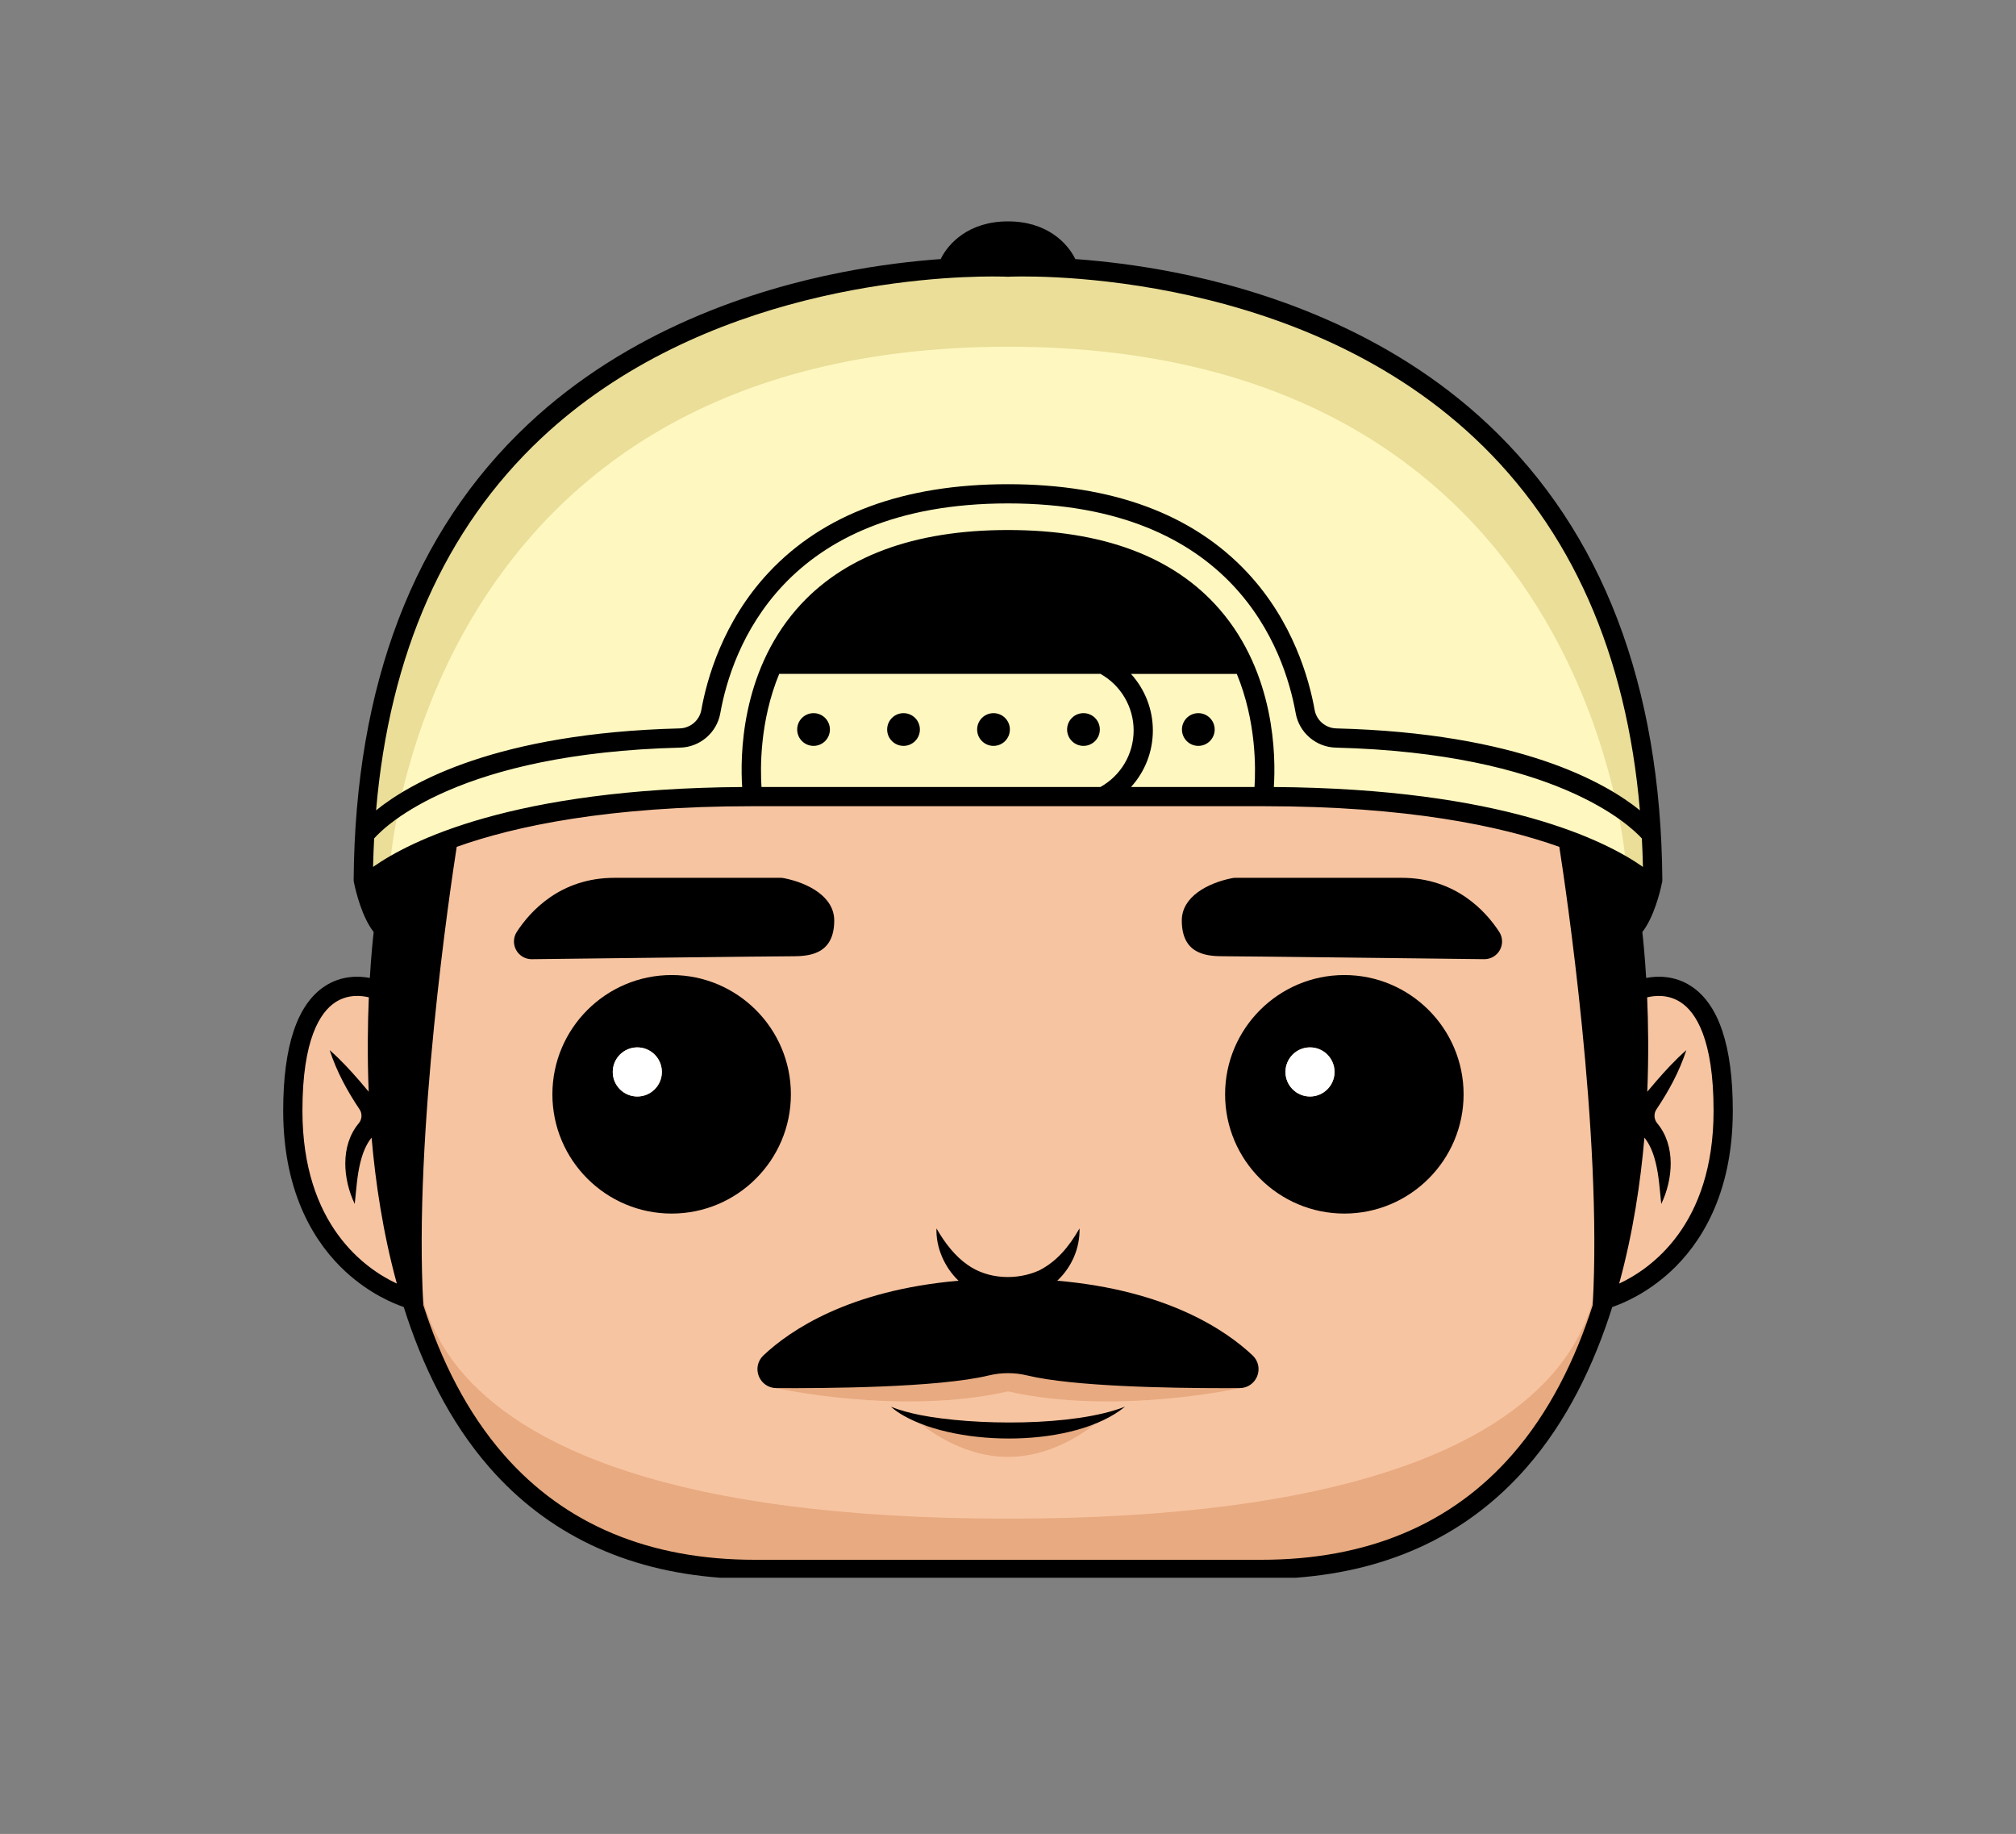 <?xml version="1.0" encoding="UTF-8"?>
<svg id="Color" xmlns="http://www.w3.org/2000/svg" version="1.1" viewBox="0 0 2532.2 2303.23">
  <rect x="0" y="0" width="2532.2" height="2303.23" fill="#808080" stroke="none"/>
  <!-- Generator: Adobe Illustrator 29.6.1, SVG Export Plug-In . SVG Version: 2.1.1 Build 9)  -->
  <defs>
    <style>
      .st0 {
        fill: #fff7c0;
      }

      .st1 {
        fill: #e8aa80;
      }

      .st2 {
        fill: #eade98;
      }

      .st3 {
        fill: #fff;
      }

      .st4 {
        fill: #f7c4a1;
      }
    </style>
  </defs>
  <path class="st0" d="M1605.43,1000.42c334.82,0,467.08,104.75,467.08,104.75l1.61-71.89c0-236.94-162.66-437.95-162.66-437.95,0,0-208.34-260.27-663.58-260.27s-637.4,267.07-706.02,379.58c-68.62,112.51-83.21,324.05-83.21,324.05,0,0-1.17,21.18,0,69.35,122.97-89.73,424.31-107.63,424.31-107.63h722.47Z"/>
  <g id="Skin">
    <path class="st4" d="M520.09,1631.68v-.04c100.21,364.1,412.44,339.34,412.44,339.34h639.34c320.65,0,413.63-228.73,440.83-339.5,113.4-36.98,172.83-153.21,148.26-292.46-24.61-139.49-111.73-94.14-111.73-94.14,0,0-18.56,133.56-29.43,254.1-11-247.08-39.55-401.77-43.65-441.99-96.51-41.39-287.58-53.72-287.58-53.72,0,0-90.87-2.85-599.71-2.85s-523.21,56.57-523.21,56.57c0,0-48.89,240.13-51.58,461.35-10.5-125.11-31.12-273.46-31.12-273.46,0,0-87.12-45.35-111.73,94.14-24.61,139.49,35.07,255.89,148.85,292.66Z"/>
  </g>
  <path class="st1" d="M1375.19,1788.18s-46.96,41.52-109.09,41.52-109.09-41.52-109.09-41.52l109.09,16.76,109.09-16.76Z"/>
  <path class="st1" d="M1557.13,1743.3s-156.41,34.72-291.03,4.11c-134.62,30.61-291.05-4.11-291.05-4.11l291.05-45.43,291.03,45.43Z"/>
  <path class="st1" d="M2009.71,1643.05c-126.79,350.9-400.85,327.93-400.85,327.93h-608.52c-272.61,0-353.42-95.16-432.33-219.46-78.93-124.33-38.35-219.68-38.35-219.68,0,0-119.09,375.4,736.44,375.4s736.44-375.4,736.44-375.4c0,0,31.2,47.54,7.17,111.21Z"/>
  <path class="st2" d="M2042.48,1088.75s-38.94-653.29-776.38-653.29-776.38,653.29-776.38,653.29c0,0-28.06,53.27-26.41-30.35,1.63-83.6,13.29-697.13,764.03-723.15,750.72-26.03,824.06,556.87,832.48,601.5,8.41,44.6,33.97,224.96-17.34,152Z"/>
  <g id="Outlines_x2B_Shoes">
    <path d="M1360.9,895.63c-11.35,0-20.56,9.2-20.56,20.55s9.2,20.56,20.56,20.56,20.55-9.2,20.55-20.56-9.2-20.55-20.55-20.55Z"/>
    <path d="M1247.89,895.63c-11.35,0-20.55,9.2-20.55,20.55s9.2,20.56,20.55,20.56,20.56-9.2,20.56-20.56-9.2-20.55-20.56-20.55Z"/>
    <path d="M1134.87,895.63c-11.35,0-20.55,9.2-20.55,20.55s9.2,20.56,20.55,20.56,20.56-9.2,20.56-20.56-9.2-20.55-20.56-20.55Z"/>
    <path d="M1021.86,895.63c-11.35,0-20.56,9.2-20.56,20.55s9.2,20.56,20.56,20.56,20.55-9.2,20.55-20.56-9.2-20.55-20.55-20.55Z"/>
    <path d="M1505.15,895.63c-11.35,0-20.56,9.2-20.56,20.55s9.2,20.56,20.56,20.56,20.55-9.2,20.55-20.56-9.2-20.55-20.55-20.55Z"/>
    <path d="M843.63,1224.54c-82.61,0-149.8,67.19-149.8,149.8s67.19,149.77,149.8,149.77,149.77-67.19,149.77-149.77-67.19-149.8-149.77-149.8ZM800.48,1377.06c-17.02,0-30.82-13.8-30.82-30.82s13.8-30.85,30.82-30.85,30.85,13.8,30.85,30.85-13.8,30.82-30.85,30.82Z"/>
    <path class="st3" d="M831.33,1346.25c0,17.02-13.8,30.82-30.85,30.82s-30.82-13.8-30.82-30.82,13.8-30.85,30.82-30.85,30.85,13.8,30.85,30.85Z"/>
    <path d="M1047.84,1156.02c0-29.9-32.62-47.07-63.13-53.16-1.4-.28-2.86-.42-4.33-.42h-208.69c-68.22,0-106.06,42.5-122.54,67.83-4.49,6.9-4.81,15.65-.85,22.86,3.92,7.12,11.36,11.51,19.48,11.51h.28c71.1-.86,304.56-3.67,324.65-3.67s55.14,0,55.14-44.93Z"/>
    <path d="M1688.58,1224.54c-82.58,0-149.8,67.19-149.8,149.8s67.22,149.77,149.8,149.77,149.77-67.19,149.77-149.77-67.19-149.8-149.77-149.8ZM1645.43,1377.06c-17.02,0-30.82-13.8-30.82-30.82s13.8-30.85,30.82-30.85,30.82,13.8,30.82,30.85-13.8,30.82-30.82,30.82Z"/>
    <path class="st3" d="M1676.24,1346.25c0,17.02-13.8,30.82-30.82,30.82s-30.82-13.8-30.82-30.82,13.8-30.85,30.82-30.85,30.82,13.8,30.82,30.85Z"/>
    <path d="M1539.51,1200.95c20.08,0,253.57,2.81,324.65,3.67h.28c8.12,0,15.56-4.39,19.48-11.51,3.96-7.2,3.64-15.96-.85-22.85-16.49-25.33-54.33-67.83-122.54-67.83h-208.69c-1.47,0-2.92.14-4.31.42-30.53,6.09-63.14,23.26-63.14,53.17,0,44.93,34.52,44.93,55.14,44.93Z"/>
    <path d="M1203.98,1608.44c-137.78,11.95-211.64,62.26-245.14,93.83-7.09,6.68-9.36,16.86-5.79,25.93,3.58,9.11,12.22,15.04,22.01,15.1,58.99.35,203.12-.45,266.82-15.89,15.85-3.84,32.6-3.84,48.44,0,57.41,13.91,180.12,15.95,246.99,15.95,7.33,0,14-.03,19.83-.06,9.78-.06,18.42-5.99,22.01-15.1,3.57-9.08,1.3-19.25-5.79-25.93-33.52-31.59-107.44-81.94-245.38-93.85,17.76-16.65,28.6-40.54,27.95-65.67-13.51,23.5-28.66,41.44-50.59,52.73-28.39,12.74-64.5,11.26-90.16-7.08-15.26-10.65-28.12-26.75-38.92-45.65-.87,23.39,9.76,48.55,27.71,65.69Z"/>
    <path d="M1155.18,1777c-4.61-.89-13.67-3.05-18.2-4.33-6.05-1.66-12.04-3.56-17.92-6.09,4.68,4.43,10.16,8,15.75,11.22,69.44,39.75,215.19,40.53,278.33-11.22-63.99,25.21-190.2,23.87-257.96,10.42Z"/>
    <path d="M1627.89,1981.43c119.55-8.92,216.79-55.35,289.43-138.35,50.77-58,84.9-129.16,107.78-201.63,12.82-4.34,42.98-16.67,73.18-44.52,35.68-32.92,78.2-94.69,78.2-202.04,0-81.29-17.7-133.96-52.59-156.54-20.59-13.36-42.06-12.84-56.22-10.17-1.69-28.23-3.79-48.48-4.84-57.66,14.68-18.66,22.39-50.96,24.44-60.66.47-1.54.73-3.15.71-4.79-1.84-244.85-75.53-437.38-219.04-572.26-126.02-118.44-283.39-169.06-393.21-190.65-47.9-9.44-90.73-14.32-125.08-16.8-9.61-19.8-35.42-47.34-84.56-47.34s-74.95,27.54-84.56,47.34c-34.35,2.48-77.18,7.36-125.1,16.8-109.79,21.6-267.17,72.21-393.19,190.65-143.5,134.88-217.19,327.42-219.03,572.26-.02,1.65.24,3.25.71,4.79,2.05,9.7,9.76,41.99,24.44,60.66-1.05,9.18-3.15,29.45-4.84,57.66-14.17-2.68-35.64-3.17-56.22,10.17-34.89,22.58-52.59,75.25-52.59,156.54,0,107.36,42.53,169.12,78.21,202.04,30.2,27.84,60.36,40.17,73.18,44.52,22.88,72.47,57.02,143.63,107.78,201.63,72.64,83,169.87,129.42,289.43,138.35h723.58ZM531.74,1639.31c-12.39-214.93,34.2-526.31,41.91-575.77,73.69-26.26,191.08-51.05,371.81-51.05h641.31c180.72,0,298.12,24.78,371.81,51.05,7.71,49.46,54.3,360.85,41.91,575.77-22.17,68.85-54.53,134.45-101.36,187.91-76.49,87.39-182.41,131.69-314.81,131.69h-636.38c-132.4,0-238.32-44.3-314.81-131.69-46.83-53.46-79.19-119.06-101.36-187.91ZM421.19,1258.75c15.73-10.29,32.62-8.52,42.08-6.21-1.41,33.09-1.99,73.69-.17,118.51-3.68-4.41-7.43-8.77-11.21-13.23-11.71-13.48-23.84-26.8-37.84-39,8.82,26.97,22,51.17,37.6,74.46,1.16,1.78,1.99,3.81,2.23,5.91.64,4.26-.71,8.48-3.49,11.79-23.33,28.27-19.54,70.37-4.82,101.06,1.91-17.7,2.87-35.31,7.06-52.14,2.93-11.66,6.89-22.19,14.11-31.18,4.77,55.5,14.15,119.3,31.7,183.31-39.06-18.21-118.57-73-118.57-217.15,0-90.13,22.47-123.77,41.33-136.14ZM679.65,550.53c202.32-190.27,491.81-203.32,567.25-203.32,11.54,0,18.08.3,18.53.32l.66.04.66-.04c3.49-.19,352.57-16.33,585.79,203,120.95,113.75,190.44,270.64,207.26,467.15-43.21-34.99-151.64-97.06-381.39-102.9-13.4-.34-24.83-10.1-27.16-23.24-6.76-37.9-26.75-110.74-84.54-172.5-68.87-73.63-170.02-110.95-300.62-110.95s-231.75,37.33-300.62,110.95c-57.79,61.77-77.78,134.6-84.54,172.5-2.33,13.14-13.76,22.9-27.16,23.24-229.76,5.84-338.18,67.91-381.39,102.9,16.82-196.5,86.32-353.4,207.26-467.15ZM469.95,1052.94c14.62-16.42,107.55-106.99,384.45-114.01,24.81-.64,45.95-18.77,50.32-43.15,14.13-79.23,77.65-263.55,361.38-263.55s347.26,184.32,361.38,263.55c4.35,24.38,25.51,42.51,50.32,43.15,275.22,6.98,369.58,97.66,384.46,114.08.62,11.79,1.09,23.69,1.35,35.74-46.23-32.53-175.37-98.39-463.6-100.36,2.48-37.3,2.16-142.35-68.38-223.44-57.29-65.9-146.63-99.31-265.52-99.31s-208.23,33.41-265.52,99.31c-70.54,81.09-70.86,186.14-68.38,223.44-288.23,1.97-417.37,67.83-463.6,100.36.26-12.07.73-23.99,1.35-35.81ZM2111.01,1258.75c18.86,12.35,41.33,46.02,41.33,136.14,0,144.17-79.53,198.94-118.59,217.15,17.57-64.02,26.95-127.82,31.72-183.31,7.21,8.99,11.17,19.52,14.08,31.18,4.22,16.82,5.16,34.44,7.08,52.14,14.72-30.71,18.51-72.79-4.82-101.06-2.78-3.32-4.13-7.53-3.49-11.79.24-2.1,1.07-4.11,2.23-5.91,15.6-23.29,28.79-47.49,37.6-74.46-14,12.2-26.13,25.51-37.84,39-3.79,4.45-7.53,8.82-11.24,13.23,1.84-44.82,1.26-85.42-.17-118.51,9.48-2.31,26.35-4.09,42.1,6.21ZM1575.73,988.35h-155.1c17.4-19.09,27.42-44.2,27.42-71.01s-10.17-51.92-27.5-71.01h132.93c24.51,59.37,23.78,118.66,22.26,142.03ZM1423.9,917.33c0,29.66-15.92,56.59-41.67,71.01h-425.76c-1.54-23.37-2.25-82.68,22.26-142.03h403.52c25.51,14.32,41.65,41.41,41.65,71.01ZM1484.04,2025.22"/>
  </g>
</svg>